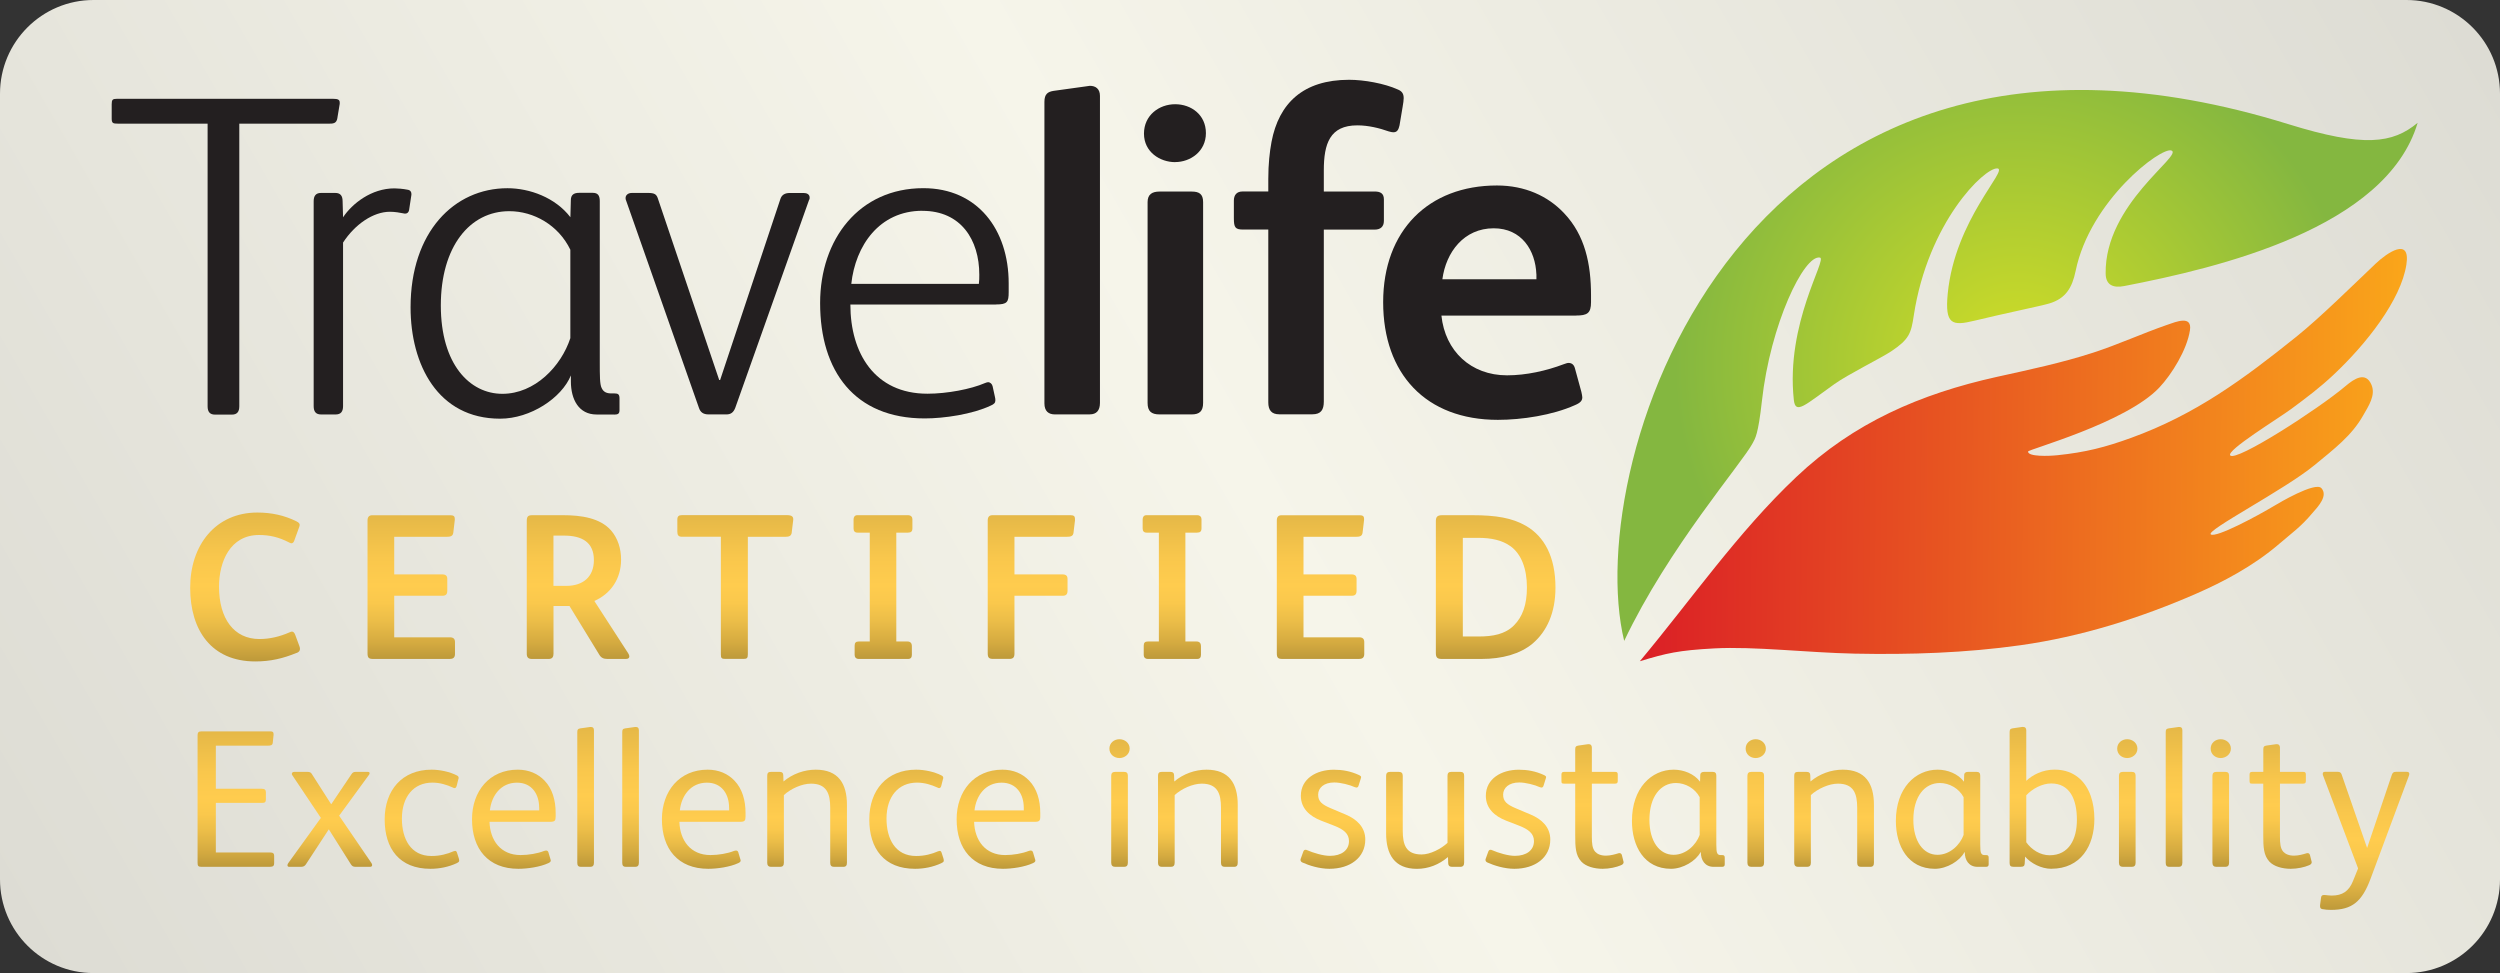 <svg width="167" height="65" viewBox="0 0 167 65" fill="none" xmlns="http://www.w3.org/2000/svg">
<rect x="0" y="0" width="167" height="65" fill="#333333" stroke="none"/>
<g clip-path="url(#clip0_2042_22)">
<path d="M160.749 0H6.251C2.798 0 0 2.803 0 6.261V58.739C0 62.197 2.798 65 6.251 65H160.749C164.202 65 167 62.197 167 58.739V6.261C167 2.803 164.202 0 160.749 0Z" fill="url(#paint0_linear_2042_22)"/>
<path d="M108.491 42.821C111.464 36.557 116.39 30.926 117.084 29.593C117.241 29.291 117.443 29.068 117.695 26.791C118.261 21.668 120.508 16.993 121.574 17.206C122.075 17.307 119.269 21.596 119.828 26.716C119.939 27.722 120.577 27.054 122.546 25.651C123.459 25.003 125.679 23.905 126.33 23.47C127.541 22.664 127.662 22.261 127.841 21.075C128.787 14.857 132.551 11.194 133.422 11.25C134.21 11.299 130.589 14.65 130.108 19.617C129.909 21.691 130.403 21.782 131.884 21.425C133.951 20.924 136.336 20.439 136.892 20.272C137.981 19.945 138.419 19.234 138.652 18.1C139.623 13.376 144.372 9.792 145.053 10.054C145.861 10.369 140.591 13.622 140.657 18.27C140.666 19.073 141.196 19.244 141.893 19.109C148.183 17.89 159.402 15.257 161.499 8.203C159.827 9.592 157.907 9.858 152.867 8.295C116.364 -3.027 105.577 30.795 108.498 42.825L108.491 42.821Z" fill="url(#paint1_radial_2042_22)"/>
<path d="M109.541 44.171C112.972 40.066 116.096 35.542 119.995 31.86C123.838 28.226 128.283 26.31 133.386 25.176C135.548 24.698 137.713 24.243 139.823 23.558C141.497 23.014 143.093 22.28 144.752 21.704C145.373 21.488 146.443 21.045 146.289 22.058C146.093 23.361 145.076 25.009 144.232 25.9C141.998 28.256 135.472 30.022 135.472 30.163C135.472 30.516 136.849 30.471 137.441 30.408C139.306 30.215 140.608 29.884 142.361 29.249C146.662 27.689 149.861 25.33 153.403 22.487C154.986 21.216 157.23 19.001 158.692 17.612C159.438 16.904 161.041 15.781 160.746 17.678C160.383 20.036 158.08 22.972 155.866 25.049C154.954 25.904 154.093 26.549 153.076 27.303C152.206 27.951 148.68 30.1 148.981 30.425C149.383 30.857 154.865 27.332 156.703 25.773C157.253 25.308 158.028 24.787 158.417 25.71C158.712 26.412 158.205 27.139 157.861 27.748C157.106 29.091 155.928 29.986 154.623 31.06C152.621 32.715 147.283 35.457 147.686 35.702C148.055 35.925 150.721 34.507 151.967 33.76C152.15 33.648 154.662 32.151 155.071 32.61C155.519 33.114 154.878 33.815 154.46 34.281C153.698 35.195 153.086 35.611 152.265 36.318C150.492 37.848 148.412 38.91 146.731 39.647C142.979 41.288 139.021 42.53 134.975 43.1C131.322 43.617 127.577 43.739 123.89 43.663C120.727 43.598 117.201 43.169 114.519 43.313C112.102 43.444 111.333 43.63 109.541 44.171Z" fill="url(#paint2_linear_2042_22)"/>
<path d="M19.812 43.614C18.899 43.987 18.068 44.184 17.054 44.184C14.133 44.184 12.704 42.117 12.704 39.26C12.704 36.403 14.408 34.238 17.192 34.238C18.147 34.238 19.007 34.431 19.795 34.821C19.962 34.903 20.018 34.975 20.018 35.057C20.018 35.113 20.005 35.168 19.975 35.237L19.658 36.112C19.615 36.236 19.547 36.292 19.465 36.292C19.422 36.292 19.367 36.266 19.311 36.236C18.618 35.876 17.996 35.738 17.303 35.738C15.376 35.738 14.631 37.514 14.631 39.191C14.631 41.327 15.628 42.687 17.332 42.687C17.996 42.687 18.677 42.533 19.328 42.245C19.396 42.218 19.452 42.189 19.494 42.189C19.593 42.189 19.661 42.258 19.717 42.398L19.995 43.149C20.024 43.218 20.037 43.286 20.037 43.342C20.037 43.467 19.982 43.552 19.815 43.62L19.812 43.614Z" fill="url(#paint3_linear_2042_22)"/>
<path d="M30.062 44.017H24.924C24.646 44.017 24.551 43.948 24.551 43.643V34.765C24.551 34.543 24.649 34.418 24.868 34.418H30.089C30.311 34.418 30.38 34.5 30.38 34.654V34.736L30.282 35.568C30.255 35.817 30.102 35.86 29.811 35.86H26.334V38.369H29.532C29.794 38.369 29.879 38.48 29.879 38.674V39.463C29.879 39.699 29.781 39.797 29.546 39.797H26.334V42.572H30.046C30.282 42.572 30.393 42.67 30.393 42.89V43.679C30.393 43.902 30.295 44.014 30.059 44.014L30.062 44.017Z" fill="url(#paint4_linear_2042_22)"/>
<path d="M41.834 44.017H40.575C40.327 44.017 40.16 43.948 40.035 43.738L38.04 40.479H36.974V43.67C36.974 43.879 36.892 44.017 36.657 44.017H35.522C35.286 44.017 35.188 43.906 35.188 43.67V34.818C35.188 34.513 35.257 34.415 35.561 34.415H37.612C38.815 34.415 40.091 34.595 40.824 35.44C41.265 35.955 41.488 36.633 41.488 37.383C41.488 38.66 40.807 39.657 39.702 40.145L41.972 43.653C42.014 43.722 42.04 43.791 42.04 43.846C42.04 43.958 41.959 44.014 41.834 44.014V44.017ZM37.664 35.778H36.971V39.136H37.831C38.94 39.136 39.672 38.539 39.672 37.416C39.672 36.21 38.868 35.778 37.664 35.778Z" fill="url(#paint5_linear_2042_22)"/>
<path d="M52.89 35.568C52.86 35.804 52.71 35.859 52.461 35.859H49.956V43.696C49.956 43.958 49.9 44.014 49.665 44.014H48.445C48.196 44.014 48.154 43.958 48.154 43.709V35.856H45.563C45.328 35.856 45.246 35.758 45.246 35.522V34.703C45.246 34.493 45.344 34.411 45.55 34.411H52.556C52.916 34.411 53.014 34.523 52.985 34.759L52.887 35.565L52.89 35.568Z" fill="url(#paint6_linear_2042_22)"/>
<path d="M60.661 35.581H59.873V42.851H60.622C60.815 42.851 60.913 42.975 60.913 43.142V43.738C60.913 43.906 60.844 44.017 60.665 44.017H57.368C57.188 44.017 57.09 43.906 57.09 43.755V43.129C57.09 42.936 57.171 42.851 57.368 42.851H58.1V35.581H57.296C57.103 35.581 57.018 35.483 57.018 35.303V34.693C57.018 34.539 57.099 34.415 57.266 34.415H60.658C60.851 34.415 60.949 34.539 60.949 34.677V35.286C60.949 35.509 60.851 35.578 60.658 35.578L60.661 35.581Z" fill="url(#paint7_linear_2042_22)"/>
<path d="M71.812 34.736L71.713 35.568C71.687 35.817 71.534 35.859 71.243 35.859H67.766V38.369H70.965C71.226 38.369 71.311 38.48 71.311 38.674V39.463C71.311 39.699 71.213 39.797 70.978 39.797H67.766V43.666C67.766 43.915 67.668 44.014 67.432 44.014H66.353C66.075 44.014 65.98 43.945 65.98 43.64V34.762C65.98 34.539 66.078 34.415 66.297 34.415H71.517C71.723 34.415 71.808 34.484 71.808 34.651V34.733L71.812 34.736Z" fill="url(#paint8_linear_2042_22)"/>
<path d="M79.973 35.581H79.184V42.851H79.933C80.126 42.851 80.224 42.975 80.224 43.142V43.738C80.224 43.906 80.156 44.017 79.976 44.017H76.679C76.499 44.017 76.401 43.906 76.401 43.755V43.129C76.401 42.936 76.483 42.851 76.679 42.851H77.412V35.581H76.607C76.414 35.581 76.329 35.483 76.329 35.303V34.693C76.329 34.539 76.411 34.415 76.577 34.415H79.969C80.162 34.415 80.26 34.539 80.26 34.677V35.286C80.26 35.509 80.162 35.578 79.969 35.578L79.973 35.581Z" fill="url(#paint9_linear_2042_22)"/>
<path d="M90.802 44.017H85.664C85.386 44.017 85.291 43.948 85.291 43.643V34.765C85.291 34.543 85.389 34.418 85.608 34.418H90.829C91.051 34.418 91.12 34.5 91.12 34.654V34.736L91.022 35.568C90.995 35.817 90.842 35.86 90.55 35.86H87.074V38.369H90.272C90.534 38.369 90.619 38.48 90.619 38.674V39.463C90.619 39.699 90.521 39.797 90.286 39.797H87.074V42.572H90.786C91.022 42.572 91.133 42.67 91.133 42.89V43.679C91.133 43.902 91.035 44.014 90.799 44.014L90.802 44.017Z" fill="url(#paint10_linear_2042_22)"/>
<path d="M102.397 42.975C101.54 43.696 100.333 44.017 98.963 44.017H96.317C96.039 44.017 95.915 43.948 95.915 43.627V34.831C95.915 34.539 95.996 34.415 96.343 34.415H98.338C99.931 34.415 101.011 34.595 101.926 35.122C103.173 35.843 103.905 37.203 103.905 39.257C103.905 40.921 103.336 42.169 102.394 42.975H102.397ZM100.916 36.498C100.347 36.082 99.614 35.928 98.728 35.928H97.717V42.517H98.783C99.738 42.517 100.543 42.362 101.125 41.783C101.707 41.203 101.998 40.397 101.998 39.244C101.998 37.982 101.625 37.026 100.919 36.498H100.916Z" fill="url(#paint11_linear_2042_22)"/>
<path d="M22.543 7.862C22.481 8.262 22.268 8.262 21.898 8.262H15.985V27.142C15.985 27.509 15.831 27.696 15.494 27.696H14.359C14.022 27.696 13.868 27.512 13.868 27.142V8.259H7.86C7.553 8.259 7.461 8.229 7.461 7.921V6.968C7.461 6.66 7.523 6.601 7.798 6.601H22.265C22.572 6.601 22.693 6.663 22.693 6.847V6.939L22.54 7.859L22.543 7.862Z" fill="#231F20"/>
<path d="M27.331 14.021C27.302 14.175 27.21 14.267 27.086 14.267H27.024C26.716 14.205 26.38 14.146 26.043 14.146C24.94 14.146 23.714 14.975 22.916 16.203V27.132C22.916 27.499 22.762 27.686 22.425 27.686H21.444C21.107 27.686 20.953 27.502 20.953 27.132V13.442C20.953 13.075 21.107 12.888 21.444 12.888H22.396C22.733 12.888 22.886 13.071 22.886 13.442L22.916 14.516C23.527 13.596 24.816 12.583 26.347 12.583C26.563 12.583 26.929 12.613 27.236 12.675C27.42 12.704 27.482 12.829 27.482 12.95V13.012L27.328 14.025L27.331 14.021Z" fill="#231F20"/>
<path d="M54.048 13.347L49.112 27.253C48.991 27.561 48.805 27.683 48.53 27.683H47.336C46.97 27.683 46.783 27.529 46.692 27.253L41.818 13.379C41.789 13.317 41.789 13.288 41.789 13.225C41.789 13.042 41.942 12.888 42.217 12.888H43.29C43.718 12.888 43.843 12.98 43.934 13.225L48.042 25.383H48.105L52.121 13.32C52.213 13.012 52.429 12.891 52.766 12.891H53.685C53.901 12.891 54.084 12.983 54.084 13.199C54.084 13.261 54.084 13.291 54.054 13.353L54.048 13.347Z" fill="#231F20"/>
<path d="M66.519 20.344H56.805C56.805 23.597 58.431 26.3 61.953 26.3C63.272 26.3 64.865 25.992 65.784 25.593C65.875 25.563 65.937 25.53 65.999 25.53C66.153 25.53 66.274 25.655 66.307 25.805L66.461 26.51C66.49 26.602 66.49 26.693 66.49 26.756C66.49 26.909 66.398 27.001 66.183 27.093C64.956 27.676 63.056 27.951 61.77 27.951C57.08 27.951 54.784 24.79 54.784 20.246C54.784 15.981 57.387 12.57 61.679 12.57C65.296 12.57 67.38 15.332 67.38 18.926V19.509C67.38 20.184 67.288 20.338 66.523 20.338L66.519 20.344ZM61.617 14.08C58.735 14.08 57.142 16.413 56.867 18.962H65.388C65.417 18.745 65.417 18.562 65.417 18.349C65.417 16.017 64.191 14.084 61.617 14.084V14.08Z" fill="#231F20"/>
<path d="M72.799 27.683H70.471C70.042 27.683 69.767 27.466 69.767 26.945V6.808C69.767 6.287 69.983 6.133 70.379 6.07L72.587 5.763C72.649 5.763 72.74 5.733 72.803 5.733C73.169 5.733 73.477 5.916 73.477 6.408V26.913C73.477 27.434 73.231 27.679 72.803 27.679L72.799 27.683Z" fill="#231F20"/>
<path d="M78.501 10.831C77.49 10.831 76.417 10.156 76.417 8.927C76.417 7.699 77.428 6.962 78.501 6.962C79.573 6.962 80.555 7.669 80.555 8.894C80.555 10.12 79.511 10.827 78.501 10.827V10.831ZM79.603 27.683H77.457C76.904 27.683 76.659 27.466 76.659 26.916V13.501C76.659 12.98 76.966 12.796 77.457 12.796H79.603C80.093 12.796 80.368 12.95 80.368 13.501V26.916C80.368 27.47 80.123 27.683 79.603 27.683Z" fill="#231F20"/>
<path d="M93.704 7.086L93.488 8.377C93.425 8.652 93.334 8.835 93.089 8.835C92.968 8.835 92.873 8.806 92.752 8.773C92.14 8.557 91.404 8.374 90.668 8.374C88.83 8.374 88.431 9.602 88.431 11.381V12.793H91.833C92.199 12.793 92.444 12.914 92.444 13.314V14.755C92.444 15.155 92.199 15.338 91.833 15.338H88.431V26.818C88.431 27.371 88.248 27.676 87.665 27.676H85.458C84.938 27.676 84.722 27.401 84.722 26.877V15.335H83.067C82.514 15.335 82.422 15.211 82.422 14.569V13.402C82.422 13.035 82.606 12.79 83.005 12.79H84.722V11.961C84.722 10.948 84.813 10.149 84.938 9.474C85.428 6.896 87.054 5.33 90.119 5.33C91.129 5.33 92.48 5.576 93.367 5.975C93.674 6.097 93.766 6.283 93.766 6.559C93.766 6.713 93.736 6.896 93.704 7.079V7.086Z" fill="#231F20"/>
<path d="M105.266 21.081H96.287C96.533 23.447 98.25 25.072 100.67 25.072C101.959 25.072 103.307 24.764 104.442 24.334C104.563 24.305 104.657 24.243 104.778 24.243C104.994 24.243 105.145 24.364 105.207 24.61L105.635 26.175C105.665 26.329 105.698 26.451 105.698 26.542C105.698 26.759 105.577 26.909 105.207 27.063C103.706 27.738 101.652 28.046 100.059 28.046C95.247 28.046 92.395 24.977 92.395 20.187C92.395 15.397 95.43 12.39 99.996 12.39C101.867 12.39 103.398 13.094 104.471 14.231C105.881 15.705 106.28 17.638 106.28 19.725V20.187C106.28 20.924 106.034 21.078 105.269 21.078L105.266 21.081ZM102.63 18.32C102.567 16.724 101.648 15.25 99.781 15.25C97.789 15.25 96.591 16.845 96.35 18.657H102.633V18.32H102.63Z" fill="#231F20"/>
<path d="M41.016 27.689H39.852C38.655 27.689 38.135 26.674 38.135 25.478V25.078C37.52 26.585 35.436 27.968 33.408 27.968C29.235 27.968 27.426 24.341 27.426 20.531C27.426 15.492 30.34 12.573 33.899 12.573C35.371 12.573 37.091 13.189 38.102 14.51L38.132 13.373C38.132 13.003 38.347 12.881 38.684 12.881H39.603C39.94 12.881 40.065 13.065 40.065 13.435V24.22C40.065 25.081 40.065 25.665 40.186 25.91C40.307 26.185 40.523 26.28 40.83 26.28H41.046C41.291 26.28 41.383 26.343 41.383 26.618V27.388C41.383 27.634 41.291 27.696 41.013 27.696L41.016 27.689ZM38.102 16.688C37.304 15.03 35.649 14.107 34.02 14.107C31.381 14.107 29.447 16.472 29.447 20.407C29.447 24.341 31.381 26.307 33.559 26.307C35.737 26.307 37.487 24.462 38.099 22.588V16.688H38.102Z" fill="#231F20"/>
<path d="M18.052 57.904H13.473C13.25 57.904 13.198 57.852 13.198 57.629V49.118C13.198 48.934 13.263 48.856 13.447 48.856H18.065C18.222 48.856 18.274 48.908 18.274 49.039V49.105L18.222 49.602C18.209 49.786 18.091 49.812 17.869 49.812H14.418V52.689H17.499C17.682 52.689 17.761 52.767 17.761 52.924V53.396C17.761 53.58 17.695 53.632 17.512 53.632H14.418V56.944H18.039C18.235 56.944 18.314 57.01 18.314 57.167V57.665C18.314 57.822 18.248 57.901 18.052 57.901V57.904Z" fill="url(#paint12_linear_2042_22)"/>
<path d="M24.712 57.904H23.766C23.583 57.904 23.518 57.852 23.439 57.734L21.971 55.408H21.957L20.436 57.734C20.358 57.852 20.266 57.904 20.096 57.904H19.321C19.243 57.904 19.203 57.865 19.203 57.799C19.203 57.76 19.216 57.708 19.256 57.655L21.434 54.635L19.534 51.797C19.508 51.758 19.494 51.732 19.494 51.693C19.494 51.614 19.56 51.562 19.651 51.562H20.558C20.701 51.562 20.78 51.614 20.832 51.706L22.118 53.717H22.131L23.469 51.732C23.547 51.601 23.626 51.562 23.756 51.562H24.571C24.662 51.562 24.689 51.601 24.689 51.653C24.689 51.693 24.675 51.719 24.649 51.758L22.654 54.49L24.806 57.642C24.846 57.694 24.859 57.747 24.859 57.786C24.859 57.865 24.806 57.904 24.715 57.904H24.712Z" fill="url(#paint13_linear_2042_22)"/>
<path d="M30.521 57.655C29.958 57.917 29.353 58.035 28.751 58.035C26.69 58.035 25.696 56.695 25.696 54.739C25.696 52.784 26.864 51.414 28.829 51.414C29.392 51.414 30.05 51.558 30.508 51.794C30.599 51.834 30.638 51.886 30.638 51.965C30.638 52.004 30.625 52.03 30.612 52.069L30.508 52.489C30.481 52.581 30.442 52.646 30.364 52.646C30.337 52.646 30.285 52.633 30.246 52.607C29.84 52.423 29.392 52.279 28.882 52.279C27.636 52.279 26.847 53.213 26.847 54.684C26.847 56.024 27.423 57.18 28.826 57.18C29.389 57.18 29.876 57.049 30.295 56.865C30.334 56.852 30.373 56.839 30.399 56.839C30.465 56.839 30.504 56.879 30.53 56.97L30.648 57.337C30.661 57.39 30.674 57.442 30.674 57.481C30.674 57.56 30.635 57.599 30.517 57.652L30.521 57.655Z" fill="url(#paint14_linear_2042_22)"/>
<path d="M36.725 54.897H32.699C32.738 56.145 33.448 57.118 34.773 57.118C35.309 57.118 35.914 57.013 36.346 56.843C36.398 56.83 36.438 56.816 36.477 56.816C36.542 56.816 36.608 56.843 36.634 56.934L36.778 57.419C36.791 57.445 36.791 57.472 36.791 57.485C36.791 57.563 36.738 57.603 36.634 57.655C36.071 57.917 35.231 58.035 34.626 58.035C32.607 58.035 31.531 56.708 31.531 54.726C31.531 52.849 32.699 51.414 34.586 51.414C35.335 51.414 35.937 51.689 36.369 52.138C36.892 52.675 37.118 53.452 37.118 54.307V54.53C37.118 54.831 37.066 54.897 36.725 54.897ZM36.016 53.95C36.016 53.056 35.532 52.282 34.534 52.282C33.445 52.282 32.83 53.164 32.725 54.133H36.019V53.95H36.016Z" fill="url(#paint15_linear_2042_22)"/>
<path d="M39.44 57.904H38.799C38.642 57.904 38.563 57.825 38.563 57.642V48.918C38.563 48.734 38.603 48.682 38.76 48.656L39.414 48.564H39.479C39.597 48.564 39.676 48.617 39.676 48.787V57.629C39.676 57.812 39.597 57.904 39.44 57.904Z" fill="url(#paint16_linear_2042_22)"/>
<path d="M42.443 57.904H41.802C41.645 57.904 41.566 57.825 41.566 57.642V48.918C41.566 48.734 41.605 48.682 41.762 48.656L42.417 48.564H42.482C42.6 48.564 42.678 48.617 42.678 48.787V57.629C42.678 57.812 42.6 57.904 42.443 57.904Z" fill="url(#paint17_linear_2042_22)"/>
<path d="M49.41 54.897H45.383C45.422 56.145 46.132 57.118 47.457 57.118C47.993 57.118 48.599 57.013 49.03 56.843C49.083 56.83 49.122 56.816 49.161 56.816C49.227 56.816 49.292 56.843 49.318 56.934L49.462 57.419C49.475 57.445 49.475 57.472 49.475 57.485C49.475 57.563 49.423 57.603 49.318 57.655C48.755 57.917 47.915 58.035 47.31 58.035C45.292 58.035 44.216 56.708 44.216 54.726C44.216 52.849 45.383 51.414 47.271 51.414C48.02 51.414 48.621 51.689 49.053 52.138C49.577 52.675 49.802 53.452 49.802 54.307V54.53C49.802 54.831 49.75 54.897 49.41 54.897ZM48.703 53.95C48.703 53.056 48.219 52.282 47.221 52.282C46.132 52.282 45.517 53.164 45.413 54.133H48.706V53.95H48.703Z" fill="url(#paint18_linear_2042_22)"/>
<path d="M56.321 57.904H55.706C55.536 57.904 55.458 57.812 55.458 57.629V53.95C55.458 53.016 55.222 52.348 54.172 52.348C53.57 52.348 52.821 52.689 52.363 53.111V57.629C52.363 57.812 52.285 57.904 52.115 57.904H51.5C51.343 57.904 51.251 57.812 51.251 57.642V51.824C51.251 51.64 51.317 51.562 51.5 51.562H52.075C52.233 51.562 52.324 51.627 52.324 51.797L52.337 52.204C52.939 51.693 53.727 51.414 54.489 51.414C55.997 51.414 56.576 52.335 56.576 53.766V57.629C56.576 57.812 56.511 57.904 56.328 57.904H56.321Z" fill="url(#paint19_linear_2042_22)"/>
<path d="M62.892 57.655C62.33 57.917 61.724 58.035 61.123 58.035C59.062 58.035 58.068 56.695 58.068 54.739C58.068 52.784 59.235 51.414 61.201 51.414C61.764 51.414 62.421 51.558 62.879 51.794C62.971 51.834 63.01 51.886 63.01 51.965C63.01 52.004 62.997 52.03 62.984 52.069L62.879 52.489C62.853 52.581 62.814 52.646 62.735 52.646C62.709 52.646 62.657 52.633 62.617 52.607C62.212 52.423 61.764 52.279 61.253 52.279C60.007 52.279 59.219 53.213 59.219 54.684C59.219 56.024 59.795 57.18 61.198 57.18C61.76 57.18 62.248 57.049 62.666 56.865C62.706 56.852 62.745 56.839 62.771 56.839C62.837 56.839 62.876 56.879 62.902 56.97L63.02 57.337C63.033 57.39 63.046 57.442 63.046 57.481C63.046 57.56 63.007 57.599 62.889 57.652L62.892 57.655Z" fill="url(#paint20_linear_2042_22)"/>
<path d="M69.097 54.897H65.07C65.11 56.145 65.82 57.118 67.144 57.118C67.681 57.118 68.286 57.013 68.718 56.843C68.77 56.83 68.809 56.816 68.848 56.816C68.914 56.816 68.979 56.843 69.005 56.934L69.149 57.419C69.162 57.445 69.162 57.472 69.162 57.485C69.162 57.563 69.11 57.603 69.005 57.655C68.443 57.917 67.602 58.035 66.997 58.035C64.979 58.035 63.903 56.708 63.903 54.726C63.903 52.849 65.07 51.414 66.958 51.414C67.707 51.414 68.309 51.689 68.74 52.138C69.264 52.675 69.49 53.452 69.49 54.307V54.53C69.49 54.831 69.437 54.897 69.097 54.897ZM68.387 53.95C68.387 53.056 67.903 52.282 66.906 52.282C65.816 52.282 65.201 53.164 65.097 54.133H68.39V53.95H68.387Z" fill="url(#paint21_linear_2042_22)"/>
<path d="M74.778 50.638C74.425 50.638 74.108 50.389 74.108 50.009C74.108 49.629 74.422 49.38 74.778 49.38C75.135 49.38 75.462 49.629 75.462 50.009C75.462 50.389 75.122 50.638 74.778 50.638ZM75.092 57.904H74.491C74.32 57.904 74.229 57.812 74.229 57.629V51.824C74.229 51.64 74.32 51.562 74.491 51.562H75.092C75.263 51.562 75.341 51.64 75.341 51.824V57.629C75.341 57.812 75.263 57.904 75.092 57.904Z" fill="url(#paint22_linear_2042_22)"/>
<path d="M82.425 57.904H81.811C81.641 57.904 81.562 57.812 81.562 57.629V53.95C81.562 53.016 81.326 52.348 80.277 52.348C79.675 52.348 78.926 52.689 78.468 53.111V57.629C78.468 57.812 78.389 57.904 78.219 57.904H77.604C77.447 57.904 77.356 57.812 77.356 57.642V51.824C77.356 51.64 77.421 51.562 77.604 51.562H78.18C78.337 51.562 78.429 51.627 78.429 51.797L78.442 52.204C79.043 51.693 79.832 51.414 80.594 51.414C82.102 51.414 82.681 52.335 82.681 53.766V57.629C82.681 57.812 82.615 57.904 82.432 57.904H82.425Z" fill="url(#paint23_linear_2042_22)"/>
<path d="M88.801 58.035C88.133 58.035 87.437 57.812 87.005 57.616C86.913 57.576 86.874 57.511 86.874 57.445C86.874 57.419 86.874 57.393 86.887 57.367L87.057 56.895C87.083 56.816 87.136 56.764 87.201 56.764C87.227 56.764 87.253 56.764 87.28 56.777C87.764 56.987 88.395 57.17 88.84 57.17C89.602 57.17 90.112 56.803 90.112 56.184C90.112 55.673 89.733 55.395 89.128 55.159L88.248 54.818C87.473 54.517 86.897 53.989 86.897 53.164C86.897 52.007 87.947 51.417 89.102 51.417C89.664 51.417 90.217 51.509 90.806 51.784C90.884 51.824 90.923 51.863 90.923 51.915C90.923 51.942 90.91 51.981 90.897 52.02L90.753 52.479C90.727 52.571 90.675 52.61 90.609 52.61C90.583 52.61 90.544 52.597 90.505 52.584C90.165 52.426 89.546 52.269 89.128 52.269C88.431 52.269 88.052 52.636 88.052 53.085C88.052 53.534 88.313 53.74 88.866 53.979L89.89 54.412C90.613 54.713 91.201 55.241 91.201 56.079C91.201 57.288 90.191 58.035 88.801 58.035Z" fill="url(#paint24_linear_2042_22)"/>
<path d="M97.55 57.904H96.988C96.831 57.904 96.739 57.812 96.739 57.655L96.726 57.249C96.124 57.76 95.414 58.038 94.652 58.038C93.144 58.038 92.592 57.065 92.592 55.66V51.824C92.592 51.64 92.683 51.562 92.853 51.562H93.442C93.612 51.562 93.704 51.64 93.704 51.824V55.49C93.704 56.423 93.913 57.078 94.963 57.078C95.539 57.078 96.275 56.699 96.693 56.302V51.824C96.693 51.64 96.772 51.562 96.942 51.562H97.557C97.727 51.562 97.805 51.64 97.805 51.824V57.616C97.805 57.812 97.727 57.904 97.544 57.904H97.55Z" fill="url(#paint25_linear_2042_22)"/>
<path d="M101.158 58.035C100.49 58.035 99.794 57.812 99.362 57.616C99.27 57.576 99.231 57.511 99.231 57.445C99.231 57.419 99.231 57.393 99.244 57.367L99.414 56.895C99.441 56.816 99.493 56.764 99.558 56.764C99.585 56.764 99.611 56.764 99.637 56.777C100.121 56.987 100.752 57.17 101.197 57.17C101.959 57.17 102.469 56.803 102.469 56.184C102.469 55.673 102.09 55.395 101.485 55.159L100.605 54.818C99.83 54.517 99.254 53.989 99.254 53.164C99.254 52.007 100.304 51.417 101.459 51.417C102.021 51.417 102.574 51.509 103.163 51.784C103.241 51.824 103.281 51.863 103.281 51.915C103.281 51.942 103.267 51.981 103.254 52.02L103.11 52.479C103.084 52.571 103.032 52.61 102.967 52.61C102.94 52.61 102.901 52.597 102.862 52.584C102.522 52.426 101.903 52.269 101.485 52.269C100.788 52.269 100.409 52.636 100.409 53.085C100.409 53.534 100.67 53.74 101.223 53.979L102.247 54.412C102.97 54.713 103.559 55.241 103.559 56.079C103.559 57.288 102.548 58.035 101.158 58.035Z" fill="url(#paint26_linear_2042_22)"/>
<path d="M108.279 57.799C107.978 57.93 107.503 58.035 107.058 58.035C106.496 58.035 105.93 57.878 105.629 57.55C105.25 57.131 105.224 56.603 105.224 55.791V52.348H104.501C104.331 52.348 104.304 52.322 104.304 52.151V51.745C104.304 51.614 104.357 51.562 104.475 51.562H105.224V50.065C105.224 49.881 105.276 49.829 105.446 49.802L106.087 49.711H106.139C106.27 49.711 106.336 49.802 106.336 49.947V51.562H107.883C108 51.562 108.066 51.588 108.066 51.732V52.178C108.066 52.309 108.001 52.348 107.87 52.348H106.336V55.896C106.336 56.328 106.362 56.672 106.558 56.895C106.702 57.052 106.937 57.157 107.278 57.157C107.579 57.157 107.893 57.065 108.105 57C108.131 56.987 108.158 56.987 108.184 56.987C108.249 56.987 108.315 57.026 108.341 57.118L108.445 57.537C108.445 57.563 108.458 57.577 108.458 57.59C108.458 57.694 108.38 57.76 108.275 57.799H108.279Z" fill="url(#paint27_linear_2042_22)"/>
<path d="M115.02 57.904H114.47C113.895 57.904 113.616 57.459 113.616 56.931H113.59C113.289 57.508 112.423 58.035 111.625 58.035C109.816 58.035 109.014 56.499 109.014 54.844C109.014 52.649 110.313 51.414 111.808 51.414C112.462 51.414 113.172 51.689 113.564 52.217L113.577 51.784C113.577 51.627 113.682 51.562 113.826 51.562H114.415C114.572 51.562 114.65 51.64 114.65 51.811V56.41C114.65 56.712 114.663 56.921 114.716 57C114.768 57.092 114.833 57.118 114.938 57.118H115.029C115.147 57.118 115.213 57.144 115.213 57.288V57.734C115.213 57.865 115.147 57.904 115.016 57.904H115.02ZM113.538 53.252C113.224 52.662 112.58 52.305 111.952 52.305C110.941 52.305 110.182 53.2 110.182 54.762C110.182 56.207 110.849 57.101 111.795 57.101C112.635 57.101 113.302 56.43 113.538 55.775V53.252Z" fill="url(#paint28_linear_2042_22)"/>
<path d="M117.277 50.638C116.923 50.638 116.609 50.389 116.609 50.009C116.609 49.629 116.923 49.38 117.277 49.38C117.63 49.38 117.96 49.629 117.96 50.009C117.96 50.389 117.62 50.638 117.277 50.638ZM117.591 57.904H116.989C116.819 57.904 116.727 57.812 116.727 57.629V51.824C116.727 51.64 116.819 51.562 116.989 51.562H117.591C117.761 51.562 117.839 51.64 117.839 51.824V57.629C117.839 57.812 117.761 57.904 117.591 57.904Z" fill="url(#paint29_linear_2042_22)"/>
<path d="M124.924 57.904H124.309C124.139 57.904 124.06 57.812 124.06 57.629V53.95C124.06 53.016 123.825 52.348 122.775 52.348C122.173 52.348 121.424 52.689 120.966 53.111V57.629C120.966 57.812 120.888 57.904 120.718 57.904H120.103C119.946 57.904 119.854 57.812 119.854 57.642V51.824C119.854 51.64 119.919 51.562 120.103 51.562H120.678C120.835 51.562 120.927 51.627 120.927 51.797L120.94 52.204C121.542 51.693 122.33 51.414 123.092 51.414C124.6 51.414 125.179 52.335 125.179 53.766V57.629C125.179 57.812 125.114 57.904 124.93 57.904H124.924Z" fill="url(#paint30_linear_2042_22)"/>
<path d="M132.65 57.904H132.1C131.524 57.904 131.246 57.459 131.246 56.931H131.22C130.919 57.508 130.053 58.035 129.254 58.035C127.446 58.035 126.644 56.499 126.644 54.844C126.644 52.649 127.943 51.414 129.438 51.414C130.092 51.414 130.802 51.689 131.194 52.217L131.207 51.784C131.207 51.627 131.312 51.562 131.456 51.562H132.044C132.201 51.562 132.28 51.64 132.28 51.811V56.41C132.28 56.712 132.293 56.921 132.345 57C132.398 57.092 132.463 57.118 132.568 57.118H132.659C132.777 57.118 132.843 57.144 132.843 57.288V57.734C132.843 57.865 132.777 57.904 132.646 57.904H132.65ZM131.168 53.252C130.854 52.662 130.21 52.305 129.582 52.305C128.571 52.305 127.812 53.2 127.812 54.762C127.812 56.207 128.479 57.101 129.425 57.101C130.265 57.101 130.932 56.43 131.168 55.775V53.252Z" fill="url(#paint31_linear_2042_22)"/>
<path d="M137.032 58.035C136.362 58.035 135.655 57.668 135.276 57.219L135.25 57.691C135.237 57.848 135.171 57.901 134.988 57.901H134.491C134.321 57.901 134.242 57.835 134.242 57.652V48.928C134.242 48.757 134.269 48.679 134.439 48.653L135.08 48.561H135.145C135.276 48.561 135.355 48.626 135.355 48.784V52.161C135.76 51.768 136.444 51.411 137.242 51.411C137.952 51.411 138.488 51.634 138.907 52.001C139.59 52.603 139.904 53.616 139.904 54.707C139.904 56.505 138.985 58.032 137.032 58.032V58.035ZM137.019 52.335C136.418 52.335 135.76 52.689 135.355 53.124V56.263C135.708 56.761 136.287 57.131 136.915 57.131C138.226 57.131 138.737 56.027 138.737 54.766C138.737 53.373 138.252 52.335 137.019 52.335Z" fill="url(#paint32_linear_2042_22)"/>
<path d="M142.096 50.638C141.742 50.638 141.428 50.389 141.428 50.009C141.428 49.629 141.742 49.38 142.096 49.38C142.449 49.38 142.779 49.629 142.779 50.009C142.779 50.389 142.439 50.638 142.096 50.638ZM142.41 57.904H141.808C141.638 57.904 141.546 57.812 141.546 57.629V51.824C141.546 51.64 141.638 51.562 141.808 51.562H142.41C142.58 51.562 142.658 51.64 142.658 51.824V57.629C142.658 57.812 142.58 57.904 142.41 57.904Z" fill="url(#paint33_linear_2042_22)"/>
<path d="M145.547 57.904H144.905C144.748 57.904 144.67 57.825 144.67 57.642V48.918C144.67 48.734 144.709 48.682 144.866 48.656L145.52 48.564H145.586C145.704 48.564 145.782 48.617 145.782 48.787V57.629C145.782 57.812 145.704 57.904 145.547 57.904Z" fill="url(#paint34_linear_2042_22)"/>
<path d="M148.34 50.638C147.987 50.638 147.673 50.389 147.673 50.009C147.673 49.629 147.987 49.38 148.34 49.38C148.693 49.38 149.023 49.629 149.023 50.009C149.023 50.389 148.683 50.638 148.34 50.638ZM148.654 57.904H148.052C147.882 57.904 147.79 57.812 147.79 57.629V51.824C147.79 51.64 147.882 51.562 148.052 51.562H148.654C148.824 51.562 148.902 51.64 148.902 51.824V57.629C148.902 57.812 148.824 57.904 148.654 57.904Z" fill="url(#paint35_linear_2042_22)"/>
<path d="M154.241 57.799C153.94 57.93 153.465 58.035 153.021 58.035C152.458 58.035 151.892 57.878 151.591 57.55C151.212 57.131 151.186 56.603 151.186 55.791V52.348H150.466C150.296 52.348 150.27 52.322 150.27 52.151V51.745C150.27 51.614 150.322 51.562 150.44 51.562H151.189V50.065C151.189 49.881 151.241 49.829 151.411 49.802L152.052 49.711H152.105C152.236 49.711 152.301 49.802 152.301 49.947V51.562H153.848C153.966 51.562 154.031 51.588 154.031 51.732V52.178C154.031 52.309 153.966 52.348 153.835 52.348H152.301V55.896C152.301 56.328 152.327 56.672 152.523 56.895C152.667 57.052 152.903 57.157 153.243 57.157C153.544 57.157 153.858 57.065 154.071 57C154.097 56.987 154.123 56.987 154.149 56.987C154.214 56.987 154.28 57.026 154.306 57.118L154.411 57.537C154.411 57.563 154.424 57.577 154.424 57.59C154.424 57.694 154.345 57.76 154.241 57.799Z" fill="url(#paint36_linear_2042_22)"/>
<path d="M160.92 51.807L158.362 58.677C157.786 60.227 157.129 60.78 155.712 60.78C155.516 60.78 155.32 60.767 155.124 60.728C155.006 60.702 154.98 60.623 154.98 60.531V60.466L155.045 59.968C155.058 59.837 155.124 59.785 155.241 59.785H155.294C155.438 59.798 155.621 59.824 155.752 59.824C156.475 59.824 156.906 59.535 157.181 58.851L157.521 58.009L155.173 51.781C155.16 51.755 155.16 51.716 155.16 51.689C155.16 51.611 155.199 51.558 155.304 51.558H156.17C156.301 51.558 156.38 51.611 156.419 51.729L158.123 56.643L159.775 51.755C159.827 51.611 159.893 51.558 160.05 51.558H160.772C160.89 51.558 160.942 51.611 160.942 51.689C160.942 51.729 160.929 51.768 160.916 51.807H160.92Z" fill="url(#paint37_linear_2042_22)"/>
</g>
<defs>
<linearGradient id="paint0_linear_2042_22" x1="8.805" y1="75.693" x2="158.313" y2="-10.488" gradientUnits="userSpaceOnUse">
<stop stop-color="#DDDCD4"/>
<stop offset="0.5" stop-color="#F6F5EA"/>
<stop offset="0.86" stop-color="#E4E3DA"/>
<stop offset="1" stop-color="#DDDCD4"/>
</linearGradient>
<radialGradient id="paint1_radial_2042_22" cx="0" cy="0" r="1" gradientUnits="userSpaceOnUse" gradientTransform="translate(134.766 24.413) scale(22.935 22.972)">
<stop stop-color="#D2DE26"/>
<stop offset="1" stop-color="#84B740"/>
</radialGradient>
<linearGradient id="paint2_linear_2042_22" x1="109.662" y1="30.175" x2="160.649" y2="30.646" gradientUnits="userSpaceOnUse">
<stop stop-color="#DB1F26"/>
<stop offset="1" stop-color="#FAA61A"/>
</linearGradient>
<linearGradient id="paint3_linear_2042_22" x1="16.367" y1="34.235" x2="16.367" y2="44.181" gradientUnits="userSpaceOnUse">
<stop stop-color="#E5B847"/>
<stop offset="0.06" stop-color="#E9BB48"/>
<stop offset="0.3" stop-color="#F9C74C"/>
<stop offset="0.49" stop-color="#FFCC4E"/>
<stop offset="0.61" stop-color="#FAC84C"/>
<stop offset="0.74" stop-color="#EBBD48"/>
<stop offset="0.89" stop-color="#D4AA40"/>
<stop offset="1" stop-color="#BD993A"/>
</linearGradient>
<linearGradient id="paint4_linear_2042_22" x1="27.472" y1="34.415" x2="27.472" y2="44.017" gradientUnits="userSpaceOnUse">
<stop stop-color="#E5B847"/>
<stop offset="0.06" stop-color="#E9BB48"/>
<stop offset="0.3" stop-color="#F9C74C"/>
<stop offset="0.49" stop-color="#FFCC4E"/>
<stop offset="0.61" stop-color="#FAC84C"/>
<stop offset="0.74" stop-color="#EBBD48"/>
<stop offset="0.89" stop-color="#D4AA40"/>
<stop offset="1" stop-color="#BD993A"/>
</linearGradient>
<linearGradient id="paint5_linear_2042_22" x1="38.616" y1="34.415" x2="38.616" y2="44.017" gradientUnits="userSpaceOnUse">
<stop stop-color="#E5B847"/>
<stop offset="0.06" stop-color="#E9BB48"/>
<stop offset="0.3" stop-color="#F9C74C"/>
<stop offset="0.49" stop-color="#FFCC4E"/>
<stop offset="0.61" stop-color="#FAC84C"/>
<stop offset="0.74" stop-color="#EBBD48"/>
<stop offset="0.89" stop-color="#D4AA40"/>
<stop offset="1" stop-color="#BD993A"/>
</linearGradient>
<linearGradient id="paint6_linear_2042_22" x1="49.118" y1="34.415" x2="49.118" y2="44.017" gradientUnits="userSpaceOnUse">
<stop stop-color="#E5B847"/>
<stop offset="0.06" stop-color="#E9BB48"/>
<stop offset="0.3" stop-color="#F9C74C"/>
<stop offset="0.49" stop-color="#FFCC4E"/>
<stop offset="0.61" stop-color="#FAC84C"/>
<stop offset="0.74" stop-color="#EBBD48"/>
<stop offset="0.89" stop-color="#D4AA40"/>
<stop offset="1" stop-color="#BD993A"/>
</linearGradient>
<linearGradient id="paint7_linear_2042_22" x1="58.987" y1="34.415" x2="58.987" y2="44.017" gradientUnits="userSpaceOnUse">
<stop stop-color="#E5B847"/>
<stop offset="0.06" stop-color="#E9BB48"/>
<stop offset="0.3" stop-color="#F9C74C"/>
<stop offset="0.49" stop-color="#FFCC4E"/>
<stop offset="0.61" stop-color="#FAC84C"/>
<stop offset="0.74" stop-color="#EBBD48"/>
<stop offset="0.89" stop-color="#D4AA40"/>
<stop offset="1" stop-color="#BD993A"/>
</linearGradient>
<linearGradient id="paint8_linear_2042_22" x1="68.897" y1="34.415" x2="68.897" y2="44.017" gradientUnits="userSpaceOnUse">
<stop stop-color="#E5B847"/>
<stop offset="0.06" stop-color="#E9BB48"/>
<stop offset="0.3" stop-color="#F9C74C"/>
<stop offset="0.49" stop-color="#FFCC4E"/>
<stop offset="0.61" stop-color="#FAC84C"/>
<stop offset="0.74" stop-color="#EBBD48"/>
<stop offset="0.89" stop-color="#D4AA40"/>
<stop offset="1" stop-color="#BD993A"/>
</linearGradient>
<linearGradient id="paint9_linear_2042_22" x1="78.295" y1="34.415" x2="78.295" y2="44.017" gradientUnits="userSpaceOnUse">
<stop stop-color="#E5B847"/>
<stop offset="0.06" stop-color="#E9BB48"/>
<stop offset="0.3" stop-color="#F9C74C"/>
<stop offset="0.49" stop-color="#FFCC4E"/>
<stop offset="0.61" stop-color="#FAC84C"/>
<stop offset="0.74" stop-color="#EBBD48"/>
<stop offset="0.89" stop-color="#D4AA40"/>
<stop offset="1" stop-color="#BD993A"/>
</linearGradient>
<linearGradient id="paint10_linear_2042_22" x1="88.212" y1="34.415" x2="88.212" y2="44.017" gradientUnits="userSpaceOnUse">
<stop stop-color="#E5B847"/>
<stop offset="0.06" stop-color="#E9BB48"/>
<stop offset="0.3" stop-color="#F9C74C"/>
<stop offset="0.49" stop-color="#FFCC4E"/>
<stop offset="0.61" stop-color="#FAC84C"/>
<stop offset="0.74" stop-color="#EBBD48"/>
<stop offset="0.89" stop-color="#D4AA40"/>
<stop offset="1" stop-color="#BD993A"/>
</linearGradient>
<linearGradient id="paint11_linear_2042_22" x1="99.912" y1="34.415" x2="99.912" y2="44.017" gradientUnits="userSpaceOnUse">
<stop stop-color="#E5B847"/>
<stop offset="0.06" stop-color="#E9BB48"/>
<stop offset="0.3" stop-color="#F9C74C"/>
<stop offset="0.49" stop-color="#FFCC4E"/>
<stop offset="0.61" stop-color="#FAC84C"/>
<stop offset="0.74" stop-color="#EBBD48"/>
<stop offset="0.89" stop-color="#D4AA40"/>
<stop offset="1" stop-color="#BD993A"/>
</linearGradient>
<linearGradient id="paint12_linear_2042_22" x1="15.756" y1="48.852" x2="15.756" y2="57.904" gradientUnits="userSpaceOnUse">
<stop stop-color="#E5B847"/>
<stop offset="0.06" stop-color="#E9BB48"/>
<stop offset="0.3" stop-color="#F9C74C"/>
<stop offset="0.49" stop-color="#FFCC4E"/>
<stop offset="0.61" stop-color="#FAC84C"/>
<stop offset="0.74" stop-color="#EBBD48"/>
<stop offset="0.89" stop-color="#D4AA40"/>
<stop offset="1" stop-color="#BD993A"/>
</linearGradient>
<linearGradient id="paint13_linear_2042_22" x1="22.029" y1="51.558" x2="22.029" y2="57.904" gradientUnits="userSpaceOnUse">
<stop stop-color="#E5B847"/>
<stop offset="0.06" stop-color="#E9BB48"/>
<stop offset="0.3" stop-color="#F9C74C"/>
<stop offset="0.49" stop-color="#FFCC4E"/>
<stop offset="0.61" stop-color="#FAC84C"/>
<stop offset="0.74" stop-color="#EBBD48"/>
<stop offset="0.89" stop-color="#D4AA40"/>
<stop offset="1" stop-color="#BD993A"/>
</linearGradient>
<linearGradient id="paint14_linear_2042_22" x1="28.185" y1="51.414" x2="28.185" y2="58.035" gradientUnits="userSpaceOnUse">
<stop stop-color="#E5B847"/>
<stop offset="0.06" stop-color="#E9BB48"/>
<stop offset="0.3" stop-color="#F9C74C"/>
<stop offset="0.49" stop-color="#FFCC4E"/>
<stop offset="0.61" stop-color="#FAC84C"/>
<stop offset="0.74" stop-color="#EBBD48"/>
<stop offset="0.89" stop-color="#D4AA40"/>
<stop offset="1" stop-color="#BD993A"/>
</linearGradient>
<linearGradient id="paint15_linear_2042_22" x1="34.325" y1="51.414" x2="34.325" y2="58.035" gradientUnits="userSpaceOnUse">
<stop stop-color="#E5B847"/>
<stop offset="0.06" stop-color="#E9BB48"/>
<stop offset="0.3" stop-color="#F9C74C"/>
<stop offset="0.49" stop-color="#FFCC4E"/>
<stop offset="0.61" stop-color="#FAC84C"/>
<stop offset="0.74" stop-color="#EBBD48"/>
<stop offset="0.89" stop-color="#D4AA40"/>
<stop offset="1" stop-color="#BD993A"/>
</linearGradient>
<linearGradient id="paint16_linear_2042_22" x1="39.12" y1="48.564" x2="39.12" y2="57.904" gradientUnits="userSpaceOnUse">
<stop stop-color="#E5B847"/>
<stop offset="0.06" stop-color="#E9BB48"/>
<stop offset="0.3" stop-color="#F9C74C"/>
<stop offset="0.49" stop-color="#FFCC4E"/>
<stop offset="0.61" stop-color="#FAC84C"/>
<stop offset="0.74" stop-color="#EBBD48"/>
<stop offset="0.89" stop-color="#D4AA40"/>
<stop offset="1" stop-color="#BD993A"/>
</linearGradient>
<linearGradient id="paint17_linear_2042_22" x1="42.122" y1="48.564" x2="42.122" y2="57.904" gradientUnits="userSpaceOnUse">
<stop stop-color="#E5B847"/>
<stop offset="0.06" stop-color="#E9BB48"/>
<stop offset="0.3" stop-color="#F9C74C"/>
<stop offset="0.49" stop-color="#FFCC4E"/>
<stop offset="0.61" stop-color="#FAC84C"/>
<stop offset="0.74" stop-color="#EBBD48"/>
<stop offset="0.89" stop-color="#D4AA40"/>
<stop offset="1" stop-color="#BD993A"/>
</linearGradient>
<linearGradient id="paint18_linear_2042_22" x1="47.009" y1="51.414" x2="47.009" y2="58.035" gradientUnits="userSpaceOnUse">
<stop stop-color="#E5B847"/>
<stop offset="0.06" stop-color="#E9BB48"/>
<stop offset="0.3" stop-color="#F9C74C"/>
<stop offset="0.49" stop-color="#FFCC4E"/>
<stop offset="0.61" stop-color="#FAC84C"/>
<stop offset="0.74" stop-color="#EBBD48"/>
<stop offset="0.89" stop-color="#D4AA40"/>
<stop offset="1" stop-color="#BD993A"/>
</linearGradient>
<linearGradient id="paint19_linear_2042_22" x1="53.907" y1="51.414" x2="53.907" y2="57.904" gradientUnits="userSpaceOnUse">
<stop stop-color="#E5B847"/>
<stop offset="0.06" stop-color="#E9BB48"/>
<stop offset="0.3" stop-color="#F9C74C"/>
<stop offset="0.49" stop-color="#FFCC4E"/>
<stop offset="0.61" stop-color="#FAC84C"/>
<stop offset="0.74" stop-color="#EBBD48"/>
<stop offset="0.89" stop-color="#D4AA40"/>
<stop offset="1" stop-color="#BD993A"/>
</linearGradient>
<linearGradient id="paint20_linear_2042_22" x1="60.56" y1="51.414" x2="60.56" y2="58.035" gradientUnits="userSpaceOnUse">
<stop stop-color="#E5B847"/>
<stop offset="0.06" stop-color="#E9BB48"/>
<stop offset="0.3" stop-color="#F9C74C"/>
<stop offset="0.49" stop-color="#FFCC4E"/>
<stop offset="0.61" stop-color="#FAC84C"/>
<stop offset="0.74" stop-color="#EBBD48"/>
<stop offset="0.89" stop-color="#D4AA40"/>
<stop offset="1" stop-color="#BD993A"/>
</linearGradient>
<linearGradient id="paint21_linear_2042_22" x1="66.699" y1="51.414" x2="66.699" y2="58.035" gradientUnits="userSpaceOnUse">
<stop stop-color="#E5B847"/>
<stop offset="0.06" stop-color="#E9BB48"/>
<stop offset="0.3" stop-color="#F9C74C"/>
<stop offset="0.49" stop-color="#FFCC4E"/>
<stop offset="0.61" stop-color="#FAC84C"/>
<stop offset="0.74" stop-color="#EBBD48"/>
<stop offset="0.89" stop-color="#D4AA40"/>
<stop offset="1" stop-color="#BD993A"/>
</linearGradient>
<linearGradient id="paint22_linear_2042_22" x1="74.785" y1="49.377" x2="74.785" y2="57.904" gradientUnits="userSpaceOnUse">
<stop stop-color="#E5B847"/>
<stop offset="0.06" stop-color="#E9BB48"/>
<stop offset="0.3" stop-color="#F9C74C"/>
<stop offset="0.49" stop-color="#FFCC4E"/>
<stop offset="0.61" stop-color="#FAC84C"/>
<stop offset="0.74" stop-color="#EBBD48"/>
<stop offset="0.89" stop-color="#D4AA40"/>
<stop offset="1" stop-color="#BD993A"/>
</linearGradient>
<linearGradient id="paint23_linear_2042_22" x1="80.012" y1="51.414" x2="80.012" y2="57.904" gradientUnits="userSpaceOnUse">
<stop stop-color="#E5B847"/>
<stop offset="0.06" stop-color="#E9BB48"/>
<stop offset="0.3" stop-color="#F9C74C"/>
<stop offset="0.49" stop-color="#FFCC4E"/>
<stop offset="0.61" stop-color="#FAC84C"/>
<stop offset="0.74" stop-color="#EBBD48"/>
<stop offset="0.89" stop-color="#D4AA40"/>
<stop offset="1" stop-color="#BD993A"/>
</linearGradient>
<linearGradient id="paint24_linear_2042_22" x1="89.036" y1="51.414" x2="89.036" y2="58.035" gradientUnits="userSpaceOnUse">
<stop stop-color="#E5B847"/>
<stop offset="0.06" stop-color="#E9BB48"/>
<stop offset="0.3" stop-color="#F9C74C"/>
<stop offset="0.49" stop-color="#FFCC4E"/>
<stop offset="0.61" stop-color="#FAC84C"/>
<stop offset="0.74" stop-color="#EBBD48"/>
<stop offset="0.89" stop-color="#D4AA40"/>
<stop offset="1" stop-color="#BD993A"/>
</linearGradient>
<linearGradient id="paint25_linear_2042_22" x1="95.202" y1="51.558" x2="95.202" y2="58.035" gradientUnits="userSpaceOnUse">
<stop stop-color="#E5B847"/>
<stop offset="0.06" stop-color="#E9BB48"/>
<stop offset="0.3" stop-color="#F9C74C"/>
<stop offset="0.49" stop-color="#FFCC4E"/>
<stop offset="0.61" stop-color="#FAC84C"/>
<stop offset="0.74" stop-color="#EBBD48"/>
<stop offset="0.89" stop-color="#D4AA40"/>
<stop offset="1" stop-color="#BD993A"/>
</linearGradient>
<linearGradient id="paint26_linear_2042_22" x1="101.393" y1="51.414" x2="101.393" y2="58.035" gradientUnits="userSpaceOnUse">
<stop stop-color="#E5B847"/>
<stop offset="0.06" stop-color="#E9BB48"/>
<stop offset="0.3" stop-color="#F9C74C"/>
<stop offset="0.49" stop-color="#FFCC4E"/>
<stop offset="0.61" stop-color="#FAC84C"/>
<stop offset="0.74" stop-color="#EBBD48"/>
<stop offset="0.89" stop-color="#D4AA40"/>
<stop offset="1" stop-color="#BD993A"/>
</linearGradient>
<linearGradient id="paint27_linear_2042_22" x1="106.385" y1="49.707" x2="106.385" y2="58.035" gradientUnits="userSpaceOnUse">
<stop stop-color="#E5B847"/>
<stop offset="0.06" stop-color="#E9BB48"/>
<stop offset="0.3" stop-color="#F9C74C"/>
<stop offset="0.49" stop-color="#FFCC4E"/>
<stop offset="0.61" stop-color="#FAC84C"/>
<stop offset="0.74" stop-color="#EBBD48"/>
<stop offset="0.89" stop-color="#D4AA40"/>
<stop offset="1" stop-color="#BD993A"/>
</linearGradient>
<linearGradient id="paint28_linear_2042_22" x1="112.115" y1="51.414" x2="112.115" y2="58.035" gradientUnits="userSpaceOnUse">
<stop stop-color="#E5B847"/>
<stop offset="0.06" stop-color="#E9BB48"/>
<stop offset="0.3" stop-color="#F9C74C"/>
<stop offset="0.49" stop-color="#FFCC4E"/>
<stop offset="0.61" stop-color="#FAC84C"/>
<stop offset="0.74" stop-color="#EBBD48"/>
<stop offset="0.89" stop-color="#D4AA40"/>
<stop offset="1" stop-color="#BD993A"/>
</linearGradient>
<linearGradient id="paint29_linear_2042_22" x1="117.283" y1="49.377" x2="117.283" y2="57.904" gradientUnits="userSpaceOnUse">
<stop stop-color="#E5B847"/>
<stop offset="0.06" stop-color="#E9BB48"/>
<stop offset="0.3" stop-color="#F9C74C"/>
<stop offset="0.49" stop-color="#FFCC4E"/>
<stop offset="0.61" stop-color="#FAC84C"/>
<stop offset="0.74" stop-color="#EBBD48"/>
<stop offset="0.89" stop-color="#D4AA40"/>
<stop offset="1" stop-color="#BD993A"/>
</linearGradient>
<linearGradient id="paint30_linear_2042_22" x1="122.51" y1="51.414" x2="122.51" y2="57.904" gradientUnits="userSpaceOnUse">
<stop stop-color="#E5B847"/>
<stop offset="0.06" stop-color="#E9BB48"/>
<stop offset="0.3" stop-color="#F9C74C"/>
<stop offset="0.49" stop-color="#FFCC4E"/>
<stop offset="0.61" stop-color="#FAC84C"/>
<stop offset="0.74" stop-color="#EBBD48"/>
<stop offset="0.89" stop-color="#D4AA40"/>
<stop offset="1" stop-color="#BD993A"/>
</linearGradient>
<linearGradient id="paint31_linear_2042_22" x1="129.745" y1="51.414" x2="129.745" y2="58.035" gradientUnits="userSpaceOnUse">
<stop stop-color="#E5B847"/>
<stop offset="0.06" stop-color="#E9BB48"/>
<stop offset="0.3" stop-color="#F9C74C"/>
<stop offset="0.49" stop-color="#FFCC4E"/>
<stop offset="0.61" stop-color="#FAC84C"/>
<stop offset="0.74" stop-color="#EBBD48"/>
<stop offset="0.89" stop-color="#D4AA40"/>
<stop offset="1" stop-color="#BD993A"/>
</linearGradient>
<linearGradient id="paint32_linear_2042_22" x1="137.072" y1="48.564" x2="137.072" y2="58.035" gradientUnits="userSpaceOnUse">
<stop stop-color="#E5B847"/>
<stop offset="0.06" stop-color="#E9BB48"/>
<stop offset="0.3" stop-color="#F9C74C"/>
<stop offset="0.49" stop-color="#FFCC4E"/>
<stop offset="0.61" stop-color="#FAC84C"/>
<stop offset="0.74" stop-color="#EBBD48"/>
<stop offset="0.89" stop-color="#D4AA40"/>
<stop offset="1" stop-color="#BD993A"/>
</linearGradient>
<linearGradient id="paint33_linear_2042_22" x1="142.102" y1="49.377" x2="142.102" y2="57.904" gradientUnits="userSpaceOnUse">
<stop stop-color="#E5B847"/>
<stop offset="0.06" stop-color="#E9BB48"/>
<stop offset="0.3" stop-color="#F9C74C"/>
<stop offset="0.49" stop-color="#FFCC4E"/>
<stop offset="0.61" stop-color="#FAC84C"/>
<stop offset="0.74" stop-color="#EBBD48"/>
<stop offset="0.89" stop-color="#D4AA40"/>
<stop offset="1" stop-color="#BD993A"/>
</linearGradient>
<linearGradient id="paint34_linear_2042_22" x1="145.223" y1="48.564" x2="145.223" y2="57.904" gradientUnits="userSpaceOnUse">
<stop stop-color="#E5B847"/>
<stop offset="0.06" stop-color="#E9BB48"/>
<stop offset="0.3" stop-color="#F9C74C"/>
<stop offset="0.49" stop-color="#FFCC4E"/>
<stop offset="0.61" stop-color="#FAC84C"/>
<stop offset="0.74" stop-color="#EBBD48"/>
<stop offset="0.89" stop-color="#D4AA40"/>
<stop offset="1" stop-color="#BD993A"/>
</linearGradient>
<linearGradient id="paint35_linear_2042_22" x1="148.346" y1="49.377" x2="148.346" y2="57.904" gradientUnits="userSpaceOnUse">
<stop stop-color="#E5B847"/>
<stop offset="0.06" stop-color="#E9BB48"/>
<stop offset="0.3" stop-color="#F9C74C"/>
<stop offset="0.49" stop-color="#FFCC4E"/>
<stop offset="0.61" stop-color="#FAC84C"/>
<stop offset="0.74" stop-color="#EBBD48"/>
<stop offset="0.89" stop-color="#D4AA40"/>
<stop offset="1" stop-color="#BD993A"/>
</linearGradient>
<linearGradient id="paint36_linear_2042_22" x1="152.347" y1="49.707" x2="152.347" y2="58.035" gradientUnits="userSpaceOnUse">
<stop stop-color="#E5B847"/>
<stop offset="0.06" stop-color="#E9BB48"/>
<stop offset="0.3" stop-color="#F9C74C"/>
<stop offset="0.49" stop-color="#FFCC4E"/>
<stop offset="0.61" stop-color="#FAC84C"/>
<stop offset="0.74" stop-color="#EBBD48"/>
<stop offset="0.89" stop-color="#D4AA40"/>
<stop offset="1" stop-color="#BD993A"/>
</linearGradient>
<linearGradient id="paint37_linear_2042_22" x1="157.959" y1="51.558" x2="157.959" y2="60.78" gradientUnits="userSpaceOnUse">
<stop stop-color="#E5B847"/>
<stop offset="0.06" stop-color="#E9BB48"/>
<stop offset="0.3" stop-color="#F9C74C"/>
<stop offset="0.49" stop-color="#FFCC4E"/>
<stop offset="0.61" stop-color="#FAC84C"/>
<stop offset="0.74" stop-color="#EBBD48"/>
<stop offset="0.89" stop-color="#D4AA40"/>
<stop offset="1" stop-color="#BD993A"/>
</linearGradient>
<clipPath id="clip0_2042_22">
<rect width="167" height="65" fill="white"/>
</clipPath>
</defs>
</svg>
